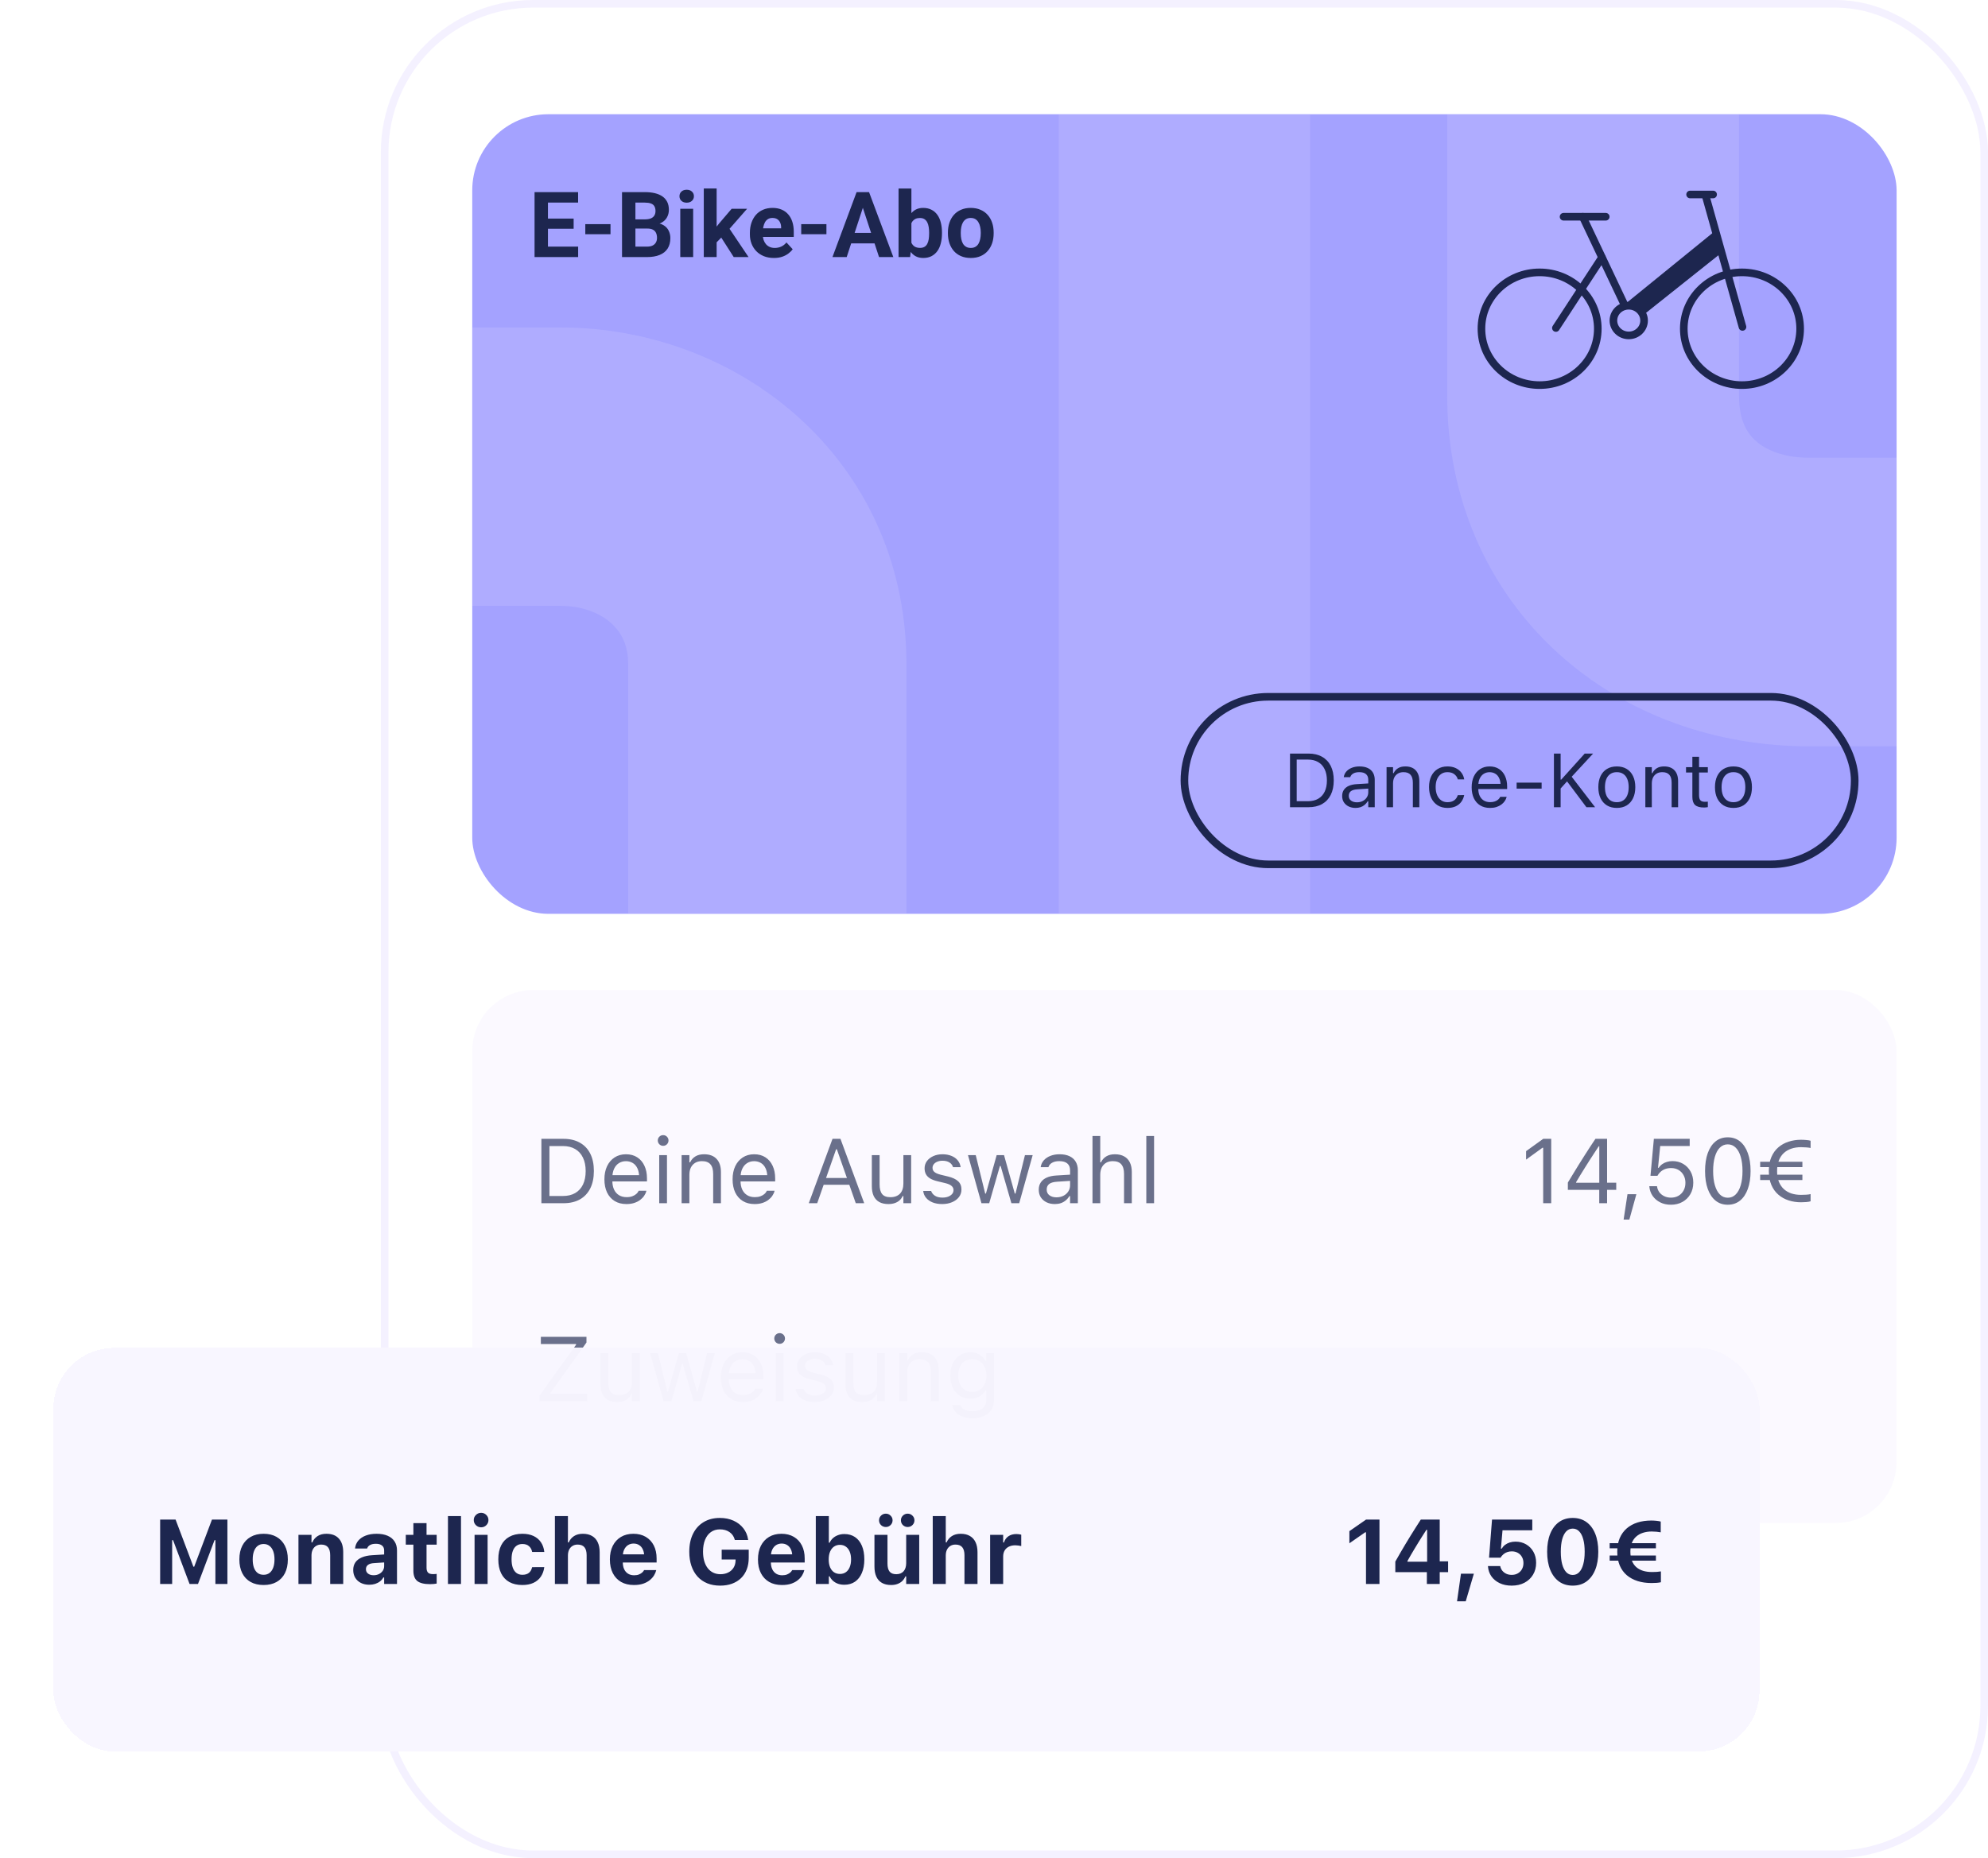 <?xml version="1.0" encoding="utf-8"?>
<svg xmlns="http://www.w3.org/2000/svg" fill="none" height="244" viewBox="0 0 261 244" width="261">
<rect fill="white" fill-opacity="0.32" height="244" rx="20" width="211" x="50"/>
<rect height="243" rx="19.5" stroke="#E6E1FF" stroke-opacity="0.46" width="210" x="50.5" y="0.5"/>
<g clip-path="url(#clip0_2005_6109)">
<rect fill="#A4A2FF" height="105" rx="10" width="187" x="62" y="15"/>
<path d="M172.001 14V120H139.001V14H172.001Z" fill="#D0CCFF" opacity="0.25"/>
<path d="M190.001 51.995V11H228.311V51.995C228.311 55.273 229.424 56.911 230.451 57.849C231.656 58.949 233.935 60.109 237.496 60.109H249.001V98H237.496C225.41 98 213.52 93.957 204.466 85.692C195.235 77.264 190.001 65.372 190.001 51.995Z" fill="#D0CCFF" opacity="0.25"/>
<path d="M75.904 32.387V33.758H71.363V32.387H75.904ZM71.938 25.227V33.758H70.18V25.227H71.938ZM75.312 28.701V30.037H71.363V28.701H75.312ZM75.898 25.227V26.604H71.363V25.227H75.898ZM80.152 29.434V30.758H76.842V29.434H80.152ZM85.004 30.014H82.812L82.801 28.807H84.641C84.965 28.807 85.231 28.766 85.438 28.684C85.644 28.598 85.799 28.475 85.9 28.314C86.006 28.15 86.059 27.951 86.059 27.717C86.059 27.451 86.008 27.236 85.906 27.072C85.809 26.908 85.654 26.789 85.443 26.715C85.236 26.641 84.969 26.604 84.641 26.604H83.422V33.758H81.664V25.227H84.641C85.137 25.227 85.58 25.273 85.971 25.367C86.365 25.461 86.699 25.604 86.973 25.795C87.246 25.986 87.455 26.229 87.6 26.521C87.744 26.811 87.816 27.154 87.816 27.553C87.816 27.904 87.736 28.229 87.576 28.525C87.42 28.822 87.172 29.064 86.832 29.252C86.496 29.439 86.057 29.543 85.514 29.562L85.004 30.014ZM84.928 33.758H82.332L83.018 32.387H84.928C85.236 32.387 85.488 32.338 85.684 32.24C85.879 32.139 86.023 32.002 86.117 31.83C86.211 31.658 86.258 31.461 86.258 31.238C86.258 30.988 86.215 30.771 86.129 30.588C86.047 30.404 85.914 30.264 85.731 30.166C85.547 30.064 85.305 30.014 85.004 30.014H83.311L83.322 28.807H85.432L85.836 29.281C86.356 29.273 86.773 29.365 87.09 29.557C87.41 29.744 87.643 29.988 87.787 30.289C87.936 30.59 88.01 30.912 88.01 31.256C88.01 31.803 87.891 32.264 87.652 32.639C87.414 33.01 87.064 33.289 86.603 33.477C86.147 33.664 85.588 33.758 84.928 33.758ZM91.004 27.418V33.758H89.311V27.418H91.004ZM89.205 25.766C89.205 25.52 89.291 25.316 89.463 25.156C89.635 24.996 89.865 24.916 90.154 24.916C90.439 24.916 90.668 24.996 90.84 25.156C91.016 25.316 91.103 25.52 91.103 25.766C91.103 26.012 91.016 26.215 90.84 26.375C90.668 26.535 90.439 26.615 90.154 26.615C89.865 26.615 89.635 26.535 89.463 26.375C89.291 26.215 89.205 26.012 89.205 25.766ZM94.086 24.752V33.758H92.398V24.752H94.086ZM98.082 27.418L95.328 30.559L93.852 32.053L93.236 30.834L94.408 29.346L96.055 27.418H98.082ZM96.33 33.758L94.455 30.828L95.621 29.809L98.275 33.758H96.33ZM101.609 33.875C101.117 33.875 100.676 33.797 100.285 33.641C99.894 33.48 99.562 33.26 99.289 32.978C99.019 32.697 98.812 32.371 98.668 32C98.523 31.625 98.451 31.227 98.451 30.805V30.57C98.451 30.09 98.519 29.65 98.656 29.252C98.793 28.854 98.988 28.508 99.242 28.215C99.5 27.922 99.812 27.697 100.18 27.541C100.547 27.381 100.961 27.301 101.422 27.301C101.871 27.301 102.27 27.375 102.617 27.523C102.965 27.672 103.256 27.883 103.49 28.156C103.729 28.43 103.908 28.758 104.029 29.141C104.15 29.52 104.211 29.941 104.211 30.406V31.109H99.172V29.984H102.553V29.855C102.553 29.621 102.51 29.412 102.424 29.229C102.342 29.041 102.217 28.893 102.049 28.783C101.881 28.674 101.666 28.619 101.404 28.619C101.182 28.619 100.99 28.668 100.83 28.766C100.67 28.863 100.539 29 100.438 29.176C100.34 29.352 100.266 29.559 100.215 29.797C100.168 30.031 100.145 30.289 100.145 30.57V30.805C100.145 31.059 100.18 31.293 100.25 31.508C100.324 31.723 100.428 31.908 100.561 32.065C100.697 32.221 100.861 32.342 101.053 32.428C101.248 32.514 101.469 32.557 101.715 32.557C102.02 32.557 102.303 32.498 102.564 32.381C102.83 32.26 103.059 32.078 103.25 31.836L104.07 32.727C103.938 32.918 103.756 33.102 103.525 33.277C103.299 33.453 103.025 33.598 102.705 33.711C102.385 33.82 102.02 33.875 101.609 33.875ZM108.5 29.434V30.758H105.189V29.434H108.5ZM113.48 26.686L111.16 33.758H109.291L112.461 25.227H113.65L113.48 26.686ZM115.408 33.758L113.082 26.686L112.895 25.227H114.096L117.283 33.758H115.408ZM115.303 30.582V31.959H110.797V30.582H115.303ZM117.969 24.758H119.656V32.305L119.486 33.758H117.969V24.758ZM123.67 30.523V30.646C123.67 31.119 123.619 31.553 123.518 31.947C123.42 32.342 123.268 32.684 123.061 32.973C122.854 33.258 122.596 33.48 122.287 33.641C121.982 33.797 121.623 33.875 121.209 33.875C120.822 33.875 120.486 33.797 120.201 33.641C119.92 33.484 119.684 33.264 119.492 32.978C119.301 32.693 119.146 32.359 119.029 31.977C118.912 31.594 118.824 31.176 118.766 30.723V30.453C118.824 30 118.912 29.582 119.029 29.199C119.146 28.816 119.301 28.482 119.492 28.197C119.684 27.912 119.92 27.691 120.201 27.535C120.482 27.379 120.814 27.301 121.197 27.301C121.615 27.301 121.979 27.381 122.287 27.541C122.6 27.697 122.857 27.92 123.061 28.209C123.268 28.494 123.42 28.834 123.518 29.229C123.619 29.619 123.67 30.051 123.67 30.523ZM121.982 30.646V30.523C121.982 30.266 121.963 30.023 121.924 29.797C121.889 29.566 121.826 29.365 121.736 29.193C121.646 29.018 121.523 28.879 121.367 28.777C121.215 28.676 121.018 28.625 120.775 28.625C120.545 28.625 120.35 28.664 120.189 28.742C120.029 28.82 119.896 28.93 119.791 29.07C119.689 29.211 119.613 29.379 119.562 29.574C119.512 29.766 119.48 29.977 119.469 30.207V30.975C119.48 31.283 119.531 31.557 119.621 31.795C119.715 32.029 119.855 32.215 120.043 32.352C120.234 32.484 120.482 32.551 120.787 32.551C121.025 32.551 121.223 32.504 121.379 32.41C121.535 32.316 121.656 32.184 121.742 32.012C121.832 31.84 121.895 31.639 121.93 31.408C121.965 31.174 121.982 30.92 121.982 30.646ZM124.449 30.652V30.529C124.449 30.064 124.516 29.637 124.648 29.246C124.781 28.852 124.975 28.51 125.229 28.221C125.482 27.932 125.795 27.707 126.166 27.547C126.537 27.383 126.963 27.301 127.443 27.301C127.924 27.301 128.352 27.383 128.727 27.547C129.102 27.707 129.416 27.932 129.67 28.221C129.928 28.51 130.123 28.852 130.256 29.246C130.389 29.637 130.455 30.064 130.455 30.529V30.652C130.455 31.113 130.389 31.541 130.256 31.936C130.123 32.326 129.928 32.668 129.67 32.961C129.416 33.25 129.104 33.475 128.732 33.635C128.361 33.795 127.936 33.875 127.455 33.875C126.975 33.875 126.547 33.795 126.172 33.635C125.801 33.475 125.486 33.25 125.229 32.961C124.975 32.668 124.781 32.326 124.648 31.936C124.516 31.541 124.449 31.113 124.449 30.652ZM126.137 30.529V30.652C126.137 30.918 126.16 31.166 126.207 31.396C126.254 31.627 126.328 31.83 126.43 32.006C126.535 32.178 126.672 32.312 126.84 32.41C127.008 32.508 127.213 32.557 127.455 32.557C127.689 32.557 127.891 32.508 128.059 32.41C128.227 32.312 128.361 32.178 128.463 32.006C128.564 31.83 128.639 31.627 128.686 31.396C128.736 31.166 128.762 30.918 128.762 30.652V30.529C128.762 30.271 128.736 30.029 128.686 29.803C128.639 29.572 128.562 29.369 128.457 29.193C128.355 29.014 128.221 28.873 128.053 28.771C127.885 28.67 127.682 28.619 127.443 28.619C127.205 28.619 127.002 28.67 126.834 28.771C126.67 28.873 126.535 29.014 126.43 29.193C126.328 29.369 126.254 29.572 126.207 29.803C126.16 30.029 126.137 30.271 126.137 30.529Z" fill="#1D264F"/>
<path d="M119.001 87.191L119.001 129.5L82.47 129.5L82.47 87.191L82.467 86.961C82.413 84.609 81.537 83.033 80.338 81.918C78.993 80.666 76.717 79.559 73.552 79.559L62.001 79.559L62.001 43L73.552 43C97.177 43 118.663 60.359 118.997 86.57L119.001 87.191Z" fill="#D0CCFF" opacity="0.25"/>
<path d="M202.133 50.569C206.352 50.569 209.772 47.255 209.772 43.167C209.772 39.079 206.352 35.766 202.133 35.766C197.914 35.766 194.495 39.079 194.495 43.167C194.495 47.255 197.914 50.569 202.133 50.569Z" stroke="#1D264F" stroke-linecap="round" stroke-linejoin="round"/>
<path d="M228.699 50.569C232.918 50.569 236.338 47.255 236.338 43.167C236.338 39.079 232.918 35.766 228.699 35.766C224.481 35.766 221.061 39.079 221.061 43.167C221.061 47.255 224.481 50.569 228.699 50.569Z" stroke="#1D264F" stroke-linecap="round" stroke-linejoin="round"/>
<path d="M213.834 44.044C214.947 44.044 215.848 43.172 215.848 42.096C215.848 41.02 214.947 40.148 213.834 40.148C212.722 40.148 211.821 41.02 211.821 42.096C211.821 43.172 212.722 44.044 213.834 44.044Z" stroke="#1D264F" stroke-linecap="round" stroke-linejoin="round"/>
<path d="M213.332 40.148L207.794 28.461" stroke="#1D264F" stroke-linecap="round" stroke-linejoin="round"/>
<path d="M210.311 33.82L204.27 43.072" stroke="#1D264F" stroke-linecap="round" stroke-linejoin="round"/>
<path d="M228.767 42.928L223.926 25.695" stroke="#1D264F" stroke-linecap="round" stroke-linejoin="round"/>
<path d="M221.89 25.539H224.91" stroke="#1D264F" stroke-linecap="round" stroke-linejoin="round"/>
<path d="M205.277 28.461H210.814" stroke="#1D264F" stroke-linecap="round" stroke-linejoin="round"/>
<path d="M225.364 33.071L215.816 40.671L214.452 39.68L225.023 31.088L225.364 33.071Z" fill="#1D264F" stroke="#1D264F" stroke-linecap="round"/>
<rect height="22" rx="11" stroke="#1D264F" width="88" x="155.5" y="91.5"/>
<path d="M169.363 106V98.954H171.78C172.477 98.954 173.073 99.094 173.567 99.374C174.065 99.651 174.446 100.051 174.71 100.575C174.974 101.099 175.105 101.731 175.105 102.47V102.479C175.105 103.218 174.974 103.852 174.71 104.379C174.446 104.903 174.067 105.305 173.572 105.585C173.077 105.862 172.48 106 171.78 106H169.363ZM170.242 105.209H171.722C172.246 105.209 172.693 105.102 173.064 104.887C173.436 104.672 173.719 104.361 173.914 103.954C174.109 103.547 174.207 103.059 174.207 102.489V102.479C174.207 101.907 174.108 101.417 173.909 101.01C173.714 100.6 173.431 100.287 173.06 100.072C172.688 99.854 172.243 99.745 171.722 99.745H170.242V105.209ZM177.967 106.093C177.635 106.093 177.335 106.029 177.068 105.902C176.805 105.775 176.595 105.595 176.438 105.36C176.285 105.126 176.209 104.849 176.209 104.53V104.521C176.209 104.208 176.284 103.941 176.434 103.72C176.583 103.495 176.801 103.319 177.088 103.192C177.374 103.065 177.721 102.991 178.128 102.968L180.062 102.851V103.529L178.23 103.646C177.83 103.669 177.537 103.752 177.352 103.896C177.169 104.039 177.078 104.241 177.078 104.501V104.511C177.078 104.778 177.179 104.986 177.381 105.136C177.583 105.282 177.837 105.355 178.143 105.355C178.432 105.355 178.689 105.299 178.914 105.185C179.139 105.067 179.314 104.91 179.441 104.711C179.572 104.512 179.637 104.288 179.637 104.037V102.396C179.637 102.071 179.537 101.824 179.339 101.654C179.144 101.482 178.849 101.396 178.455 101.396C178.139 101.396 177.881 101.452 177.679 101.566C177.477 101.677 177.342 101.835 177.273 102.04L177.269 102.055H176.419L176.424 102.025C176.469 101.749 176.583 101.508 176.766 101.303C176.951 101.094 177.19 100.933 177.483 100.819C177.776 100.702 178.11 100.644 178.484 100.644C178.914 100.644 179.277 100.714 179.573 100.854C179.873 100.993 180.099 101.195 180.252 101.459C180.408 101.719 180.486 102.032 180.486 102.396V106H179.637V105.224H179.559C179.448 105.409 179.313 105.567 179.153 105.697C178.997 105.827 178.82 105.927 178.621 105.995C178.423 106.06 178.204 106.093 177.967 106.093ZM182.039 106V100.736H182.889V101.527H182.967C183.1 101.247 183.292 101.031 183.543 100.878C183.794 100.722 184.113 100.644 184.5 100.644C185.092 100.644 185.547 100.813 185.862 101.151C186.181 101.487 186.341 101.967 186.341 102.592V106H185.491V102.797C185.491 102.322 185.39 101.97 185.188 101.742C184.99 101.511 184.681 101.396 184.261 101.396C183.981 101.396 183.738 101.456 183.533 101.576C183.328 101.697 183.169 101.868 183.055 102.089C182.944 102.31 182.889 102.576 182.889 102.885V106H182.039ZM190.032 106.093C189.541 106.093 189.114 105.98 188.753 105.756C188.392 105.531 188.112 105.214 187.913 104.804C187.715 104.394 187.615 103.91 187.615 103.354V103.344C187.615 102.797 187.713 102.322 187.908 101.918C188.107 101.514 188.387 101.202 188.748 100.98C189.109 100.756 189.536 100.644 190.027 100.644C190.454 100.644 190.822 100.718 191.131 100.868C191.44 101.018 191.688 101.22 191.873 101.474C192.059 101.724 192.177 102.006 192.229 102.318L192.234 102.348H191.39L191.385 102.333C191.32 102.073 191.172 101.851 190.94 101.669C190.709 101.487 190.405 101.396 190.027 101.396C189.712 101.396 189.438 101.475 189.207 101.635C188.976 101.794 188.797 102.021 188.67 102.313C188.546 102.603 188.484 102.947 188.484 103.344V103.354C188.484 103.757 188.548 104.109 188.675 104.408C188.802 104.704 188.981 104.934 189.212 105.097C189.443 105.259 189.715 105.341 190.027 105.341C190.382 105.341 190.672 105.264 190.896 105.111C191.121 104.958 191.282 104.735 191.38 104.442L191.39 104.413L192.229 104.408L192.22 104.462C192.148 104.778 192.021 105.059 191.839 105.307C191.657 105.551 191.416 105.743 191.116 105.883C190.817 106.023 190.455 106.093 190.032 106.093ZM195.623 106.093C195.122 106.093 194.69 105.982 194.329 105.761C193.971 105.539 193.694 105.227 193.499 104.823C193.307 104.416 193.211 103.938 193.211 103.388V103.383C193.211 102.839 193.307 102.362 193.499 101.952C193.694 101.542 193.969 101.221 194.324 100.99C194.679 100.759 195.094 100.644 195.569 100.644C196.048 100.644 196.458 100.754 196.8 100.976C197.145 101.197 197.409 101.506 197.591 101.903C197.776 102.297 197.869 102.756 197.869 103.28V103.612H193.65V102.934H197.435L197.015 103.554V103.217C197.015 102.803 196.953 102.463 196.829 102.196C196.705 101.929 196.535 101.731 196.316 101.601C196.098 101.467 195.848 101.4 195.564 101.4C195.281 101.4 195.027 101.47 194.803 101.61C194.581 101.747 194.406 101.951 194.275 102.221C194.145 102.491 194.08 102.823 194.08 103.217V103.554C194.08 103.928 194.144 104.249 194.271 104.516C194.397 104.779 194.578 104.983 194.812 105.126C195.047 105.266 195.324 105.336 195.643 105.336C195.88 105.336 196.087 105.303 196.263 105.238C196.438 105.173 196.583 105.09 196.697 104.989C196.811 104.888 196.891 104.786 196.937 104.682L196.956 104.638H197.806L197.796 104.677C197.75 104.856 197.669 105.03 197.552 105.199C197.438 105.365 197.29 105.517 197.107 105.653C196.925 105.787 196.709 105.894 196.458 105.976C196.211 106.054 195.932 106.093 195.623 106.093ZM199.114 103.559V102.768H202.396V103.559H199.114ZM204.793 103.646L204.744 102.377H204.969L208.055 98.954H209.158L206.243 102.104L205.833 102.499L204.793 103.646ZM204.012 106V98.954H204.891V106H204.012ZM208.279 106L205.647 102.489L206.253 101.879L209.417 106H208.279ZM212.269 106.093C211.771 106.093 211.339 105.984 210.975 105.766C210.613 105.544 210.333 105.23 210.135 104.823C209.939 104.416 209.842 103.933 209.842 103.373V103.363C209.842 102.8 209.939 102.315 210.135 101.908C210.333 101.501 210.613 101.189 210.975 100.971C211.339 100.753 211.771 100.644 212.269 100.644C212.77 100.644 213.201 100.753 213.562 100.971C213.924 101.189 214.202 101.501 214.397 101.908C214.596 102.315 214.695 102.8 214.695 103.363V103.373C214.695 103.933 214.596 104.416 214.397 104.823C214.202 105.23 213.924 105.544 213.562 105.766C213.201 105.984 212.77 106.093 212.269 106.093ZM212.269 105.341C212.601 105.341 212.882 105.263 213.113 105.106C213.344 104.95 213.52 104.726 213.641 104.433C213.764 104.14 213.826 103.786 213.826 103.373V103.363C213.826 102.947 213.764 102.592 213.641 102.299C213.52 102.006 213.344 101.783 213.113 101.63C212.882 101.474 212.601 101.396 212.269 101.396C211.937 101.396 211.655 101.474 211.424 101.63C211.193 101.783 211.015 102.006 210.892 102.299C210.771 102.592 210.711 102.947 210.711 103.363V103.373C210.711 103.786 210.771 104.14 210.892 104.433C211.015 104.726 211.193 104.95 211.424 105.106C211.655 105.263 211.937 105.341 212.269 105.341ZM216.014 106V100.736H216.863V101.527H216.941C217.075 101.247 217.267 101.031 217.518 100.878C217.768 100.722 218.087 100.644 218.475 100.644C219.067 100.644 219.521 100.813 219.837 101.151C220.156 101.487 220.315 101.967 220.315 102.592V106H219.466V102.797C219.466 102.322 219.365 101.97 219.163 101.742C218.965 101.511 218.655 101.396 218.235 101.396C217.955 101.396 217.713 101.456 217.508 101.576C217.303 101.697 217.143 101.868 217.029 102.089C216.919 102.31 216.863 102.576 216.863 102.885V106H216.014ZM223.724 106.039C223.183 106.039 222.791 105.93 222.547 105.712C222.306 105.494 222.186 105.134 222.186 104.633V101.439H221.355V100.736H222.186V99.374H223.064V100.736H224.217V101.439H223.064V104.418C223.064 104.727 223.123 104.95 223.24 105.087C223.357 105.22 223.553 105.287 223.826 105.287C223.901 105.287 223.965 105.285 224.017 105.282C224.072 105.279 224.139 105.274 224.217 105.268V105.99C224.135 106.003 224.054 106.015 223.973 106.024C223.891 106.034 223.808 106.039 223.724 106.039ZM227.581 106.093C227.083 106.093 226.652 105.984 226.287 105.766C225.926 105.544 225.646 105.23 225.447 104.823C225.252 104.416 225.154 103.933 225.154 103.373V103.363C225.154 102.8 225.252 102.315 225.447 101.908C225.646 101.501 225.926 101.189 226.287 100.971C226.652 100.753 227.083 100.644 227.581 100.644C228.082 100.644 228.514 100.753 228.875 100.971C229.236 101.189 229.515 101.501 229.71 101.908C229.909 102.315 230.008 102.8 230.008 103.363V103.373C230.008 103.933 229.909 104.416 229.71 104.823C229.515 105.23 229.236 105.544 228.875 105.766C228.514 105.984 228.082 106.093 227.581 106.093ZM227.581 105.341C227.913 105.341 228.195 105.263 228.426 105.106C228.657 104.95 228.833 104.726 228.953 104.433C229.077 104.14 229.139 103.786 229.139 103.373V103.363C229.139 102.947 229.077 102.592 228.953 102.299C228.833 102.006 228.657 101.783 228.426 101.63C228.195 101.474 227.913 101.396 227.581 101.396C227.249 101.396 226.967 101.474 226.736 101.63C226.505 101.783 226.328 102.006 226.204 102.299C226.084 102.592 226.023 102.947 226.023 103.363V103.373C226.023 103.786 226.084 104.14 226.204 104.433C226.328 104.726 226.505 104.95 226.736 105.106C226.967 105.263 227.249 105.341 227.581 105.341Z" fill="#1D264F"/>
</g>
<g opacity="0.66">
<g clip-path="url(#clip1_2005_6109)">
<rect fill="#F8F6FF" fill-opacity="0.9" height="70" rx="8" width="187" x="62" y="130"/>
<path d="M71.078 158V149.545H73.978C74.814 149.545 75.529 149.713 76.123 150.049C76.721 150.381 77.178 150.861 77.494 151.49C77.811 152.119 77.969 152.877 77.969 153.764V153.775C77.969 154.662 77.811 155.422 77.494 156.055C77.178 156.684 76.723 157.166 76.129 157.502C75.535 157.834 74.818 158 73.978 158H71.078ZM72.133 157.051H73.908C74.537 157.051 75.074 156.922 75.519 156.664C75.965 156.406 76.305 156.033 76.539 155.545C76.773 155.057 76.891 154.471 76.891 153.787V153.775C76.891 153.088 76.772 152.5 76.533 152.012C76.299 151.52 75.959 151.145 75.514 150.887C75.068 150.625 74.533 150.494 73.908 150.494H72.133V157.051ZM82.246 158.111C81.644 158.111 81.127 157.979 80.693 157.713C80.264 157.447 79.932 157.072 79.697 156.588C79.467 156.1 79.352 155.525 79.352 154.865V154.859C79.352 154.207 79.467 153.635 79.697 153.143C79.932 152.65 80.262 152.266 80.688 151.988C81.113 151.711 81.611 151.572 82.182 151.572C82.756 151.572 83.248 151.705 83.658 151.971C84.072 152.236 84.389 152.607 84.607 153.084C84.83 153.557 84.941 154.107 84.941 154.736V155.135H79.879V154.32H84.42L83.916 155.064V154.66C83.916 154.164 83.842 153.756 83.693 153.436C83.545 153.115 83.34 152.877 83.078 152.721C82.816 152.561 82.516 152.48 82.176 152.48C81.836 152.48 81.531 152.564 81.262 152.732C80.996 152.896 80.785 153.141 80.629 153.465C80.473 153.789 80.394 154.188 80.394 154.66V155.064C80.394 155.514 80.471 155.898 80.623 156.219C80.775 156.535 80.992 156.779 81.273 156.951C81.555 157.119 81.887 157.203 82.269 157.203C82.555 157.203 82.803 157.164 83.014 157.086C83.225 157.008 83.398 156.908 83.535 156.787C83.672 156.666 83.768 156.543 83.822 156.418L83.846 156.365H84.865L84.853 156.412C84.799 156.627 84.701 156.836 84.561 157.039C84.424 157.238 84.246 157.42 84.027 157.584C83.809 157.744 83.549 157.873 83.248 157.971C82.951 158.064 82.617 158.111 82.246 158.111ZM86.547 158V151.684H87.566V158H86.547ZM87.062 150.465C86.871 150.465 86.705 150.396 86.564 150.26C86.428 150.119 86.359 149.953 86.359 149.762C86.359 149.566 86.428 149.4 86.564 149.264C86.705 149.127 86.871 149.059 87.062 149.059C87.258 149.059 87.424 149.127 87.561 149.264C87.697 149.4 87.766 149.566 87.766 149.762C87.766 149.953 87.697 150.119 87.561 150.26C87.424 150.396 87.258 150.465 87.062 150.465ZM89.488 158V151.684H90.508V152.633H90.602C90.762 152.297 90.992 152.037 91.293 151.854C91.594 151.666 91.977 151.572 92.441 151.572C93.152 151.572 93.697 151.775 94.076 152.182C94.459 152.584 94.65 153.16 94.65 153.91V158H93.631V154.156C93.631 153.586 93.51 153.164 93.268 152.891C93.029 152.613 92.658 152.475 92.154 152.475C91.818 152.475 91.527 152.547 91.281 152.691C91.035 152.836 90.844 153.041 90.707 153.307C90.574 153.572 90.508 153.891 90.508 154.262V158H89.488ZM99.074 158.111C98.473 158.111 97.955 157.979 97.522 157.713C97.092 157.447 96.76 157.072 96.525 156.588C96.295 156.1 96.18 155.525 96.18 154.865V154.859C96.18 154.207 96.295 153.635 96.525 153.143C96.76 152.65 97.09 152.266 97.516 151.988C97.941 151.711 98.439 151.572 99.01 151.572C99.584 151.572 100.076 151.705 100.486 151.971C100.9 152.236 101.217 152.607 101.436 153.084C101.658 153.557 101.77 154.107 101.77 154.736V155.135H96.707V154.32H101.248L100.744 155.064V154.66C100.744 154.164 100.67 153.756 100.521 153.436C100.373 153.115 100.168 152.877 99.906 152.721C99.644 152.561 99.344 152.48 99.004 152.48C98.664 152.48 98.359 152.564 98.09 152.732C97.824 152.896 97.613 153.141 97.457 153.465C97.301 153.789 97.223 154.188 97.223 154.66V155.064C97.223 155.514 97.299 155.898 97.451 156.219C97.603 156.535 97.82 156.779 98.102 156.951C98.383 157.119 98.715 157.203 99.098 157.203C99.383 157.203 99.631 157.164 99.842 157.086C100.053 157.008 100.227 156.908 100.363 156.787C100.5 156.666 100.596 156.543 100.65 156.418L100.674 156.365H101.693L101.682 156.412C101.627 156.627 101.529 156.836 101.389 157.039C101.252 157.238 101.074 157.42 100.855 157.584C100.637 157.744 100.377 157.873 100.076 157.971C99.779 158.064 99.445 158.111 99.074 158.111ZM106.182 158L109.299 149.545H110.107V150.91H109.773L107.289 158H106.182ZM107.594 155.58L107.922 154.684H111.742L112.07 155.58H107.594ZM112.352 158L109.867 150.91V149.545H110.342L113.459 158H112.352ZM116.635 158.111C116.158 158.111 115.758 158.021 115.434 157.842C115.109 157.658 114.865 157.393 114.701 157.045C114.541 156.693 114.461 156.27 114.461 155.773V151.684H115.48V155.527C115.48 156.094 115.59 156.516 115.809 156.793C116.031 157.07 116.395 157.209 116.898 157.209C117.176 157.209 117.42 157.168 117.631 157.086C117.846 157.004 118.025 156.887 118.17 156.734C118.314 156.578 118.422 156.391 118.492 156.172C118.566 155.949 118.604 155.699 118.604 155.422V151.684H119.623V158H118.604V157.057H118.51C118.408 157.279 118.27 157.471 118.094 157.631C117.918 157.787 117.707 157.906 117.461 157.988C117.219 158.07 116.943 158.111 116.635 158.111ZM123.695 158.111C123.227 158.111 122.812 158.041 122.453 157.9C122.094 157.756 121.805 157.555 121.586 157.297C121.371 157.039 121.244 156.736 121.205 156.389H122.248C122.334 156.65 122.502 156.861 122.752 157.021C123.002 157.182 123.328 157.262 123.73 157.262C124.016 157.262 124.266 157.221 124.48 157.139C124.699 157.053 124.871 156.938 124.996 156.793C125.121 156.645 125.184 156.475 125.184 156.283V156.271C125.184 156.057 125.098 155.875 124.926 155.727C124.754 155.574 124.473 155.451 124.082 155.357L123.104 155.123C122.709 155.029 122.385 154.908 122.131 154.76C121.877 154.607 121.689 154.422 121.568 154.203C121.447 153.98 121.387 153.719 121.387 153.418V153.412C121.387 153.061 121.488 152.746 121.691 152.469C121.898 152.191 122.18 151.973 122.535 151.812C122.891 151.652 123.291 151.572 123.736 151.572C124.178 151.572 124.568 151.643 124.908 151.783C125.252 151.92 125.527 152.115 125.734 152.369C125.945 152.623 126.074 152.922 126.121 153.266H125.119C125.053 153.016 124.9 152.812 124.662 152.656C124.424 152.5 124.113 152.422 123.73 152.422C123.48 152.422 123.258 152.463 123.062 152.545C122.867 152.623 122.713 152.732 122.6 152.873C122.486 153.014 122.43 153.178 122.43 153.365V153.377C122.43 153.518 122.467 153.643 122.541 153.752C122.615 153.861 122.73 153.957 122.887 154.039C123.043 154.121 123.244 154.193 123.49 154.256L124.463 154.49C125.057 154.635 125.498 154.842 125.787 155.111C126.08 155.381 126.227 155.742 126.227 156.195V156.207C126.227 156.582 126.115 156.914 125.893 157.203C125.67 157.488 125.367 157.711 124.984 157.871C124.605 158.031 124.176 158.111 123.695 158.111ZM128.852 158L127.082 151.684H128.102L129.344 156.734H129.438L130.85 151.684H131.816L133.229 156.734H133.322L134.564 151.684H135.578L133.809 158H132.783L131.371 153.113H131.277L129.871 158H128.852ZM138.484 158.111C138.086 158.111 137.727 158.035 137.406 157.883C137.09 157.73 136.838 157.514 136.65 157.232C136.467 156.951 136.375 156.619 136.375 156.236V156.225C136.375 155.85 136.465 155.529 136.645 155.264C136.824 154.994 137.086 154.783 137.43 154.631C137.773 154.479 138.189 154.389 138.678 154.361L140.998 154.221V155.035L138.801 155.176C138.32 155.203 137.969 155.303 137.746 155.475C137.527 155.646 137.418 155.889 137.418 156.201V156.213C137.418 156.533 137.539 156.783 137.781 156.963C138.023 157.139 138.328 157.227 138.695 157.227C139.043 157.227 139.352 157.158 139.621 157.021C139.891 156.881 140.102 156.691 140.254 156.453C140.41 156.215 140.488 155.945 140.488 155.645V153.676C140.488 153.285 140.369 152.988 140.131 152.785C139.896 152.578 139.543 152.475 139.07 152.475C138.691 152.475 138.381 152.543 138.139 152.68C137.896 152.812 137.734 153.002 137.652 153.248L137.646 153.266H136.627L136.633 153.23C136.688 152.898 136.824 152.609 137.043 152.363C137.266 152.113 137.553 151.92 137.904 151.783C138.256 151.643 138.656 151.572 139.105 151.572C139.621 151.572 140.057 151.656 140.412 151.824C140.771 151.992 141.043 152.234 141.227 152.551C141.414 152.863 141.508 153.238 141.508 153.676V158H140.488V157.068H140.395C140.262 157.291 140.1 157.48 139.908 157.637C139.721 157.793 139.508 157.912 139.27 157.994C139.031 158.072 138.77 158.111 138.484 158.111ZM143.43 158V149.176H144.449V152.633H144.543C144.703 152.297 144.934 152.037 145.234 151.854C145.535 151.666 145.918 151.572 146.383 151.572C146.855 151.572 147.256 151.664 147.584 151.848C147.912 152.027 148.162 152.291 148.334 152.639C148.506 152.986 148.592 153.41 148.592 153.91V158H147.572V154.156C147.572 153.586 147.451 153.164 147.209 152.891C146.971 152.613 146.6 152.475 146.096 152.475C145.76 152.475 145.469 152.547 145.223 152.691C144.977 152.836 144.785 153.041 144.648 153.307C144.516 153.572 144.449 153.891 144.449 154.262V158H143.43ZM150.496 158V149.176H151.516V158H150.496ZM70.844 184V183.25L75.631 176.588V176.494H71.008V175.545H76.996V176.295L72.232 182.957V183.051H77.096V184H70.844ZM81.01 184.111C80.533 184.111 80.133 184.021 79.809 183.842C79.484 183.658 79.24 183.393 79.076 183.045C78.916 182.693 78.836 182.27 78.836 181.773V177.684H79.856V181.527C79.856 182.094 79.965 182.516 80.184 182.793C80.406 183.07 80.769 183.209 81.273 183.209C81.551 183.209 81.795 183.168 82.006 183.086C82.221 183.004 82.4 182.887 82.545 182.734C82.689 182.578 82.797 182.391 82.867 182.172C82.941 181.949 82.978 181.699 82.978 181.422V177.684H83.998V184H82.978V183.057H82.885C82.783 183.279 82.644 183.471 82.469 183.631C82.293 183.787 82.082 183.906 81.836 183.988C81.594 184.07 81.318 184.111 81.01 184.111ZM87.121 184L85.352 177.684H86.371L87.613 182.734H87.707L89.119 177.684H90.086L91.498 182.734H91.592L92.834 177.684H93.848L92.078 184H91.053L89.641 179.113H89.547L88.141 184H87.121ZM97.539 184.111C96.938 184.111 96.42 183.979 95.986 183.713C95.557 183.447 95.225 183.072 94.99 182.588C94.76 182.1 94.644 181.525 94.644 180.865V180.859C94.644 180.207 94.76 179.635 94.99 179.143C95.225 178.65 95.555 178.266 95.981 177.988C96.406 177.711 96.904 177.572 97.475 177.572C98.049 177.572 98.541 177.705 98.951 177.971C99.365 178.236 99.682 178.607 99.9 179.084C100.123 179.557 100.234 180.107 100.234 180.736V181.135H95.172V180.32H99.713L99.209 181.064V180.66C99.209 180.164 99.135 179.756 98.986 179.436C98.838 179.115 98.633 178.877 98.371 178.721C98.109 178.561 97.809 178.48 97.469 178.48C97.129 178.48 96.824 178.564 96.555 178.732C96.289 178.896 96.078 179.141 95.922 179.465C95.766 179.789 95.688 180.188 95.688 180.66V181.064C95.688 181.514 95.764 181.898 95.916 182.219C96.068 182.535 96.285 182.779 96.566 182.951C96.848 183.119 97.18 183.203 97.562 183.203C97.848 183.203 98.096 183.164 98.307 183.086C98.518 183.008 98.691 182.908 98.828 182.787C98.965 182.666 99.061 182.543 99.115 182.418L99.139 182.365H100.158L100.146 182.412C100.092 182.627 99.994 182.836 99.853 183.039C99.717 183.238 99.539 183.42 99.32 183.584C99.102 183.744 98.842 183.873 98.541 183.971C98.244 184.064 97.91 184.111 97.539 184.111ZM101.84 184V177.684H102.859V184H101.84ZM102.355 176.465C102.164 176.465 101.998 176.396 101.857 176.26C101.721 176.119 101.652 175.953 101.652 175.762C101.652 175.566 101.721 175.4 101.857 175.264C101.998 175.127 102.164 175.059 102.355 175.059C102.551 175.059 102.717 175.127 102.854 175.264C102.99 175.4 103.059 175.566 103.059 175.762C103.059 175.953 102.99 176.119 102.854 176.26C102.717 176.396 102.551 176.465 102.355 176.465ZM106.949 184.111C106.48 184.111 106.066 184.041 105.707 183.9C105.348 183.756 105.059 183.555 104.84 183.297C104.625 183.039 104.498 182.736 104.459 182.389H105.502C105.588 182.65 105.756 182.861 106.006 183.021C106.256 183.182 106.582 183.262 106.984 183.262C107.27 183.262 107.52 183.221 107.734 183.139C107.953 183.053 108.125 182.938 108.25 182.793C108.375 182.645 108.438 182.475 108.438 182.283V182.271C108.438 182.057 108.352 181.875 108.18 181.727C108.008 181.574 107.727 181.451 107.336 181.357L106.357 181.123C105.963 181.029 105.639 180.908 105.385 180.76C105.131 180.607 104.943 180.422 104.822 180.203C104.701 179.98 104.641 179.719 104.641 179.418V179.412C104.641 179.061 104.742 178.746 104.945 178.469C105.152 178.191 105.434 177.973 105.789 177.812C106.145 177.652 106.545 177.572 106.99 177.572C107.432 177.572 107.822 177.643 108.162 177.783C108.506 177.92 108.781 178.115 108.988 178.369C109.199 178.623 109.328 178.922 109.375 179.266H108.373C108.307 179.016 108.154 178.812 107.916 178.656C107.678 178.5 107.367 178.422 106.984 178.422C106.734 178.422 106.512 178.463 106.316 178.545C106.121 178.623 105.967 178.732 105.854 178.873C105.74 179.014 105.684 179.178 105.684 179.365V179.377C105.684 179.518 105.721 179.643 105.795 179.752C105.869 179.861 105.984 179.957 106.141 180.039C106.297 180.121 106.498 180.193 106.744 180.256L107.717 180.49C108.311 180.635 108.752 180.842 109.041 181.111C109.334 181.381 109.48 181.742 109.48 182.195V182.207C109.48 182.582 109.369 182.914 109.146 183.203C108.924 183.488 108.621 183.711 108.238 183.871C107.859 184.031 107.43 184.111 106.949 184.111ZM113.178 184.111C112.701 184.111 112.301 184.021 111.977 183.842C111.652 183.658 111.408 183.393 111.244 183.045C111.084 182.693 111.004 182.27 111.004 181.773V177.684H112.023V181.527C112.023 182.094 112.133 182.516 112.352 182.793C112.574 183.07 112.938 183.209 113.441 183.209C113.719 183.209 113.963 183.168 114.174 183.086C114.389 183.004 114.568 182.887 114.713 182.734C114.857 182.578 114.965 182.391 115.035 182.172C115.109 181.949 115.146 181.699 115.146 181.422V177.684H116.166V184H115.146V183.057H115.053C114.951 183.279 114.812 183.471 114.637 183.631C114.461 183.787 114.25 183.906 114.004 183.988C113.762 184.07 113.486 184.111 113.178 184.111ZM118.07 184V177.684H119.09V178.633H119.184C119.344 178.297 119.574 178.037 119.875 177.854C120.176 177.666 120.559 177.572 121.023 177.572C121.734 177.572 122.279 177.775 122.658 178.182C123.041 178.584 123.232 179.16 123.232 179.91V184H122.213V180.156C122.213 179.586 122.092 179.164 121.85 178.891C121.611 178.613 121.24 178.475 120.736 178.475C120.4 178.475 120.109 178.547 119.863 178.691C119.617 178.836 119.426 179.041 119.289 179.307C119.156 179.572 119.09 179.891 119.09 180.262V184H118.07ZM127.68 186.227C127.172 186.227 126.729 186.154 126.35 186.01C125.971 185.869 125.668 185.668 125.441 185.406C125.219 185.148 125.08 184.848 125.025 184.504L125.037 184.498H126.092L126.098 184.504C126.152 184.742 126.316 184.938 126.59 185.09C126.863 185.246 127.227 185.324 127.68 185.324C128.246 185.324 128.688 185.195 129.004 184.938C129.324 184.684 129.484 184.324 129.484 183.859V182.582H129.391C129.258 182.812 129.092 183.01 128.893 183.174C128.693 183.338 128.469 183.463 128.219 183.549C127.969 183.631 127.699 183.672 127.41 183.672C126.867 183.672 126.396 183.543 125.998 183.285C125.604 183.023 125.299 182.664 125.084 182.207C124.869 181.75 124.762 181.227 124.762 180.637V180.625C124.762 180.035 124.869 179.512 125.084 179.055C125.303 178.594 125.611 178.232 126.01 177.971C126.408 177.705 126.883 177.572 127.434 177.572C127.73 177.572 128.004 177.619 128.254 177.713C128.504 177.807 128.725 177.939 128.916 178.111C129.111 178.283 129.273 178.488 129.402 178.727H129.473V177.684H130.492V183.912C130.492 184.381 130.377 184.789 130.146 185.137C129.92 185.484 129.596 185.752 129.174 185.939C128.752 186.131 128.254 186.227 127.68 186.227ZM127.633 182.77C128.023 182.77 128.357 182.68 128.635 182.5C128.916 182.316 129.131 182.064 129.279 181.744C129.432 181.424 129.508 181.055 129.508 180.637V180.625C129.508 180.207 129.432 179.836 129.279 179.512C129.131 179.188 128.916 178.934 128.635 178.75C128.357 178.566 128.023 178.475 127.633 178.475C127.242 178.475 126.91 178.566 126.637 178.75C126.367 178.934 126.16 179.188 126.016 179.512C125.875 179.836 125.805 180.207 125.805 180.625V180.637C125.805 181.055 125.875 181.424 126.016 181.744C126.16 182.064 126.367 182.316 126.637 182.5C126.91 182.68 127.242 182.77 127.633 182.77Z" fill="#1D264F"/>
<path d="M202.601 158V150.717H202.507L200.357 152.275V151.162L202.607 149.545H203.656V158H202.601ZM209.96 158V156.248H205.841V155.287C206.072 154.904 206.306 154.518 206.544 154.127C206.783 153.732 207.023 153.34 207.265 152.949C207.511 152.555 207.757 152.164 208.003 151.777C208.249 151.391 208.494 151.01 208.736 150.635C208.982 150.26 209.224 149.896 209.462 149.545H210.992V155.305H212.193V156.248H210.992V158H209.96ZM206.919 155.311H209.966V150.523H209.896C209.704 150.809 209.509 151.105 209.31 151.414C209.111 151.719 208.908 152.031 208.701 152.352C208.497 152.672 208.294 152.994 208.091 153.318C207.888 153.643 207.687 153.967 207.488 154.291C207.292 154.611 207.103 154.928 206.919 155.24V155.311ZM213.16 160.15L213.669 156.816H214.835L213.915 160.15H213.16ZM219.365 158.199C218.841 158.199 218.374 158.096 217.964 157.889C217.554 157.682 217.224 157.4 216.974 157.045C216.728 156.686 216.583 156.281 216.54 155.832L216.535 155.768H217.548L217.554 155.814C217.589 156.084 217.687 156.33 217.847 156.553C218.011 156.771 218.224 156.945 218.486 157.074C218.751 157.203 219.048 157.268 219.376 157.268C219.751 157.268 220.081 157.186 220.367 157.021C220.652 156.854 220.874 156.623 221.035 156.33C221.195 156.037 221.275 155.701 221.275 155.322V155.311C221.275 154.936 221.193 154.604 221.029 154.314C220.869 154.021 220.648 153.793 220.367 153.629C220.085 153.465 219.761 153.383 219.394 153.383C219.113 153.383 218.853 153.426 218.615 153.512C218.38 153.598 218.171 153.727 217.988 153.898C217.913 153.969 217.843 154.045 217.777 154.127C217.714 154.209 217.656 154.301 217.601 154.402H216.687L217.132 149.545H221.837V150.488H217.964L217.677 153.348H217.771C217.896 153.156 218.05 152.996 218.234 152.867C218.417 152.738 218.622 152.641 218.849 152.574C219.079 152.504 219.322 152.469 219.576 152.469C220.107 152.469 220.578 152.592 220.988 152.838C221.398 153.08 221.72 153.414 221.954 153.84C222.189 154.262 222.306 154.746 222.306 155.293V155.305C222.306 155.871 222.179 156.373 221.925 156.811C221.675 157.244 221.329 157.584 220.888 157.83C220.447 158.076 219.939 158.199 219.365 158.199ZM226.835 158.199C226.21 158.199 225.675 158.02 225.23 157.66C224.788 157.301 224.449 156.791 224.21 156.131C223.972 155.467 223.853 154.682 223.853 153.775V153.764C223.853 152.857 223.972 152.074 224.21 151.414C224.449 150.754 224.788 150.244 225.23 149.885C225.675 149.525 226.21 149.346 226.835 149.346C227.46 149.346 227.996 149.525 228.441 149.885C228.886 150.244 229.228 150.754 229.466 151.414C229.708 152.074 229.829 152.857 229.829 153.764V153.775C229.829 154.682 229.708 155.467 229.466 156.131C229.228 156.791 228.886 157.301 228.441 157.66C227.996 158.02 227.46 158.199 226.835 158.199ZM226.835 157.279C227.242 157.279 227.587 157.137 227.872 156.852C228.162 156.566 228.382 156.162 228.535 155.639C228.691 155.115 228.769 154.494 228.769 153.775V153.764C228.769 153.045 228.691 152.426 228.535 151.906C228.382 151.383 228.162 150.98 227.872 150.699C227.587 150.414 227.242 150.271 226.835 150.271C226.433 150.271 226.087 150.414 225.798 150.699C225.513 150.98 225.294 151.383 225.142 151.906C224.99 152.426 224.913 153.045 224.913 153.764V153.775C224.913 154.494 224.99 155.115 225.142 155.639C225.294 156.162 225.513 156.566 225.798 156.852C226.087 157.137 226.433 157.279 226.835 157.279ZM236.451 157.877C235.876 157.877 235.335 157.795 234.828 157.631C234.32 157.467 233.871 157.217 233.48 156.881C233.089 156.545 232.783 156.119 232.56 155.604C232.337 155.088 232.226 154.479 232.226 153.775V153.764C232.226 153.061 232.337 152.451 232.56 151.936C232.783 151.42 233.089 150.994 233.48 150.658C233.874 150.322 234.326 150.074 234.833 149.914C235.341 149.75 235.88 149.668 236.451 149.668C236.669 149.668 236.904 149.68 237.154 149.703C237.404 149.723 237.589 149.754 237.71 149.797V150.746C237.581 150.715 237.394 150.689 237.148 150.67C236.902 150.65 236.669 150.641 236.451 150.641C236.001 150.641 235.585 150.703 235.203 150.828C234.82 150.953 234.486 151.145 234.201 151.402C233.919 151.66 233.701 151.986 233.544 152.381C233.388 152.775 233.31 153.242 233.31 153.781V153.793C233.31 154.328 233.388 154.791 233.544 155.182C233.704 155.572 233.925 155.896 234.206 156.154C234.492 156.408 234.824 156.598 235.203 156.723C235.585 156.844 236.001 156.904 236.451 156.904C236.669 156.904 236.902 156.896 237.148 156.881C237.394 156.865 237.581 156.838 237.71 156.799V157.748C237.589 157.791 237.404 157.824 237.154 157.848C236.904 157.867 236.669 157.877 236.451 157.877ZM231.089 154.959V154.256H236.632V154.959H231.089ZM231.089 153.26V152.557H236.632V153.26H231.089Z" fill="#1D264F"/>
</g>
</g>
<g filter="url(#filter1_d_2005_6109)">
<rect fill="#F8F6FF" fill-opacity="0.97" height="53" rx="8" shape-rendering="crispEdges" width="224" x="7" y="173"/>
<path d="M21.025 204V195.545H23.053L25.391 201.732H25.496L27.828 195.545H29.855V204H28.279V198.246H27.406L29.094 195.779L25.994 204H24.887L21.793 195.779L23.475 198.246H22.602V204H21.025ZM34.607 204.135C33.947 204.135 33.379 204.002 32.902 203.736C32.426 203.467 32.06 203.082 31.807 202.582C31.553 202.078 31.426 201.477 31.426 200.777V200.766C31.426 200.07 31.555 199.473 31.812 198.973C32.07 198.473 32.435 198.088 32.908 197.818C33.385 197.545 33.951 197.408 34.607 197.408C35.264 197.408 35.828 197.543 36.301 197.812C36.777 198.082 37.145 198.469 37.402 198.973C37.66 199.473 37.789 200.07 37.789 200.766V200.777C37.789 201.477 37.662 202.078 37.408 202.582C37.154 203.082 36.789 203.467 36.312 203.736C35.84 204.002 35.272 204.135 34.607 204.135ZM34.607 202.793C34.912 202.793 35.17 202.713 35.381 202.553C35.592 202.393 35.754 202.162 35.867 201.861C35.98 201.561 36.037 201.199 36.037 200.777V200.766C36.037 200.344 35.98 199.984 35.867 199.688C35.754 199.387 35.59 199.156 35.375 198.996C35.164 198.832 34.908 198.75 34.607 198.75C34.307 198.75 34.049 198.832 33.834 198.996C33.623 199.156 33.461 199.387 33.348 199.688C33.234 199.984 33.178 200.344 33.178 200.766V200.777C33.178 201.203 33.232 201.566 33.342 201.867C33.455 202.168 33.617 202.398 33.828 202.559C34.043 202.715 34.303 202.793 34.607 202.793ZM39.184 204V197.549H40.895V198.545H41C41.148 198.193 41.379 197.916 41.691 197.713C42.004 197.51 42.391 197.408 42.852 197.408C43.57 197.408 44.117 197.619 44.492 198.041C44.871 198.459 45.06 199.055 45.06 199.828V204H43.35V200.215C43.35 199.758 43.254 199.412 43.062 199.178C42.871 198.943 42.572 198.826 42.166 198.826C41.904 198.826 41.678 198.887 41.486 199.008C41.299 199.125 41.152 199.291 41.047 199.506C40.945 199.721 40.895 199.975 40.895 200.268V204H39.184ZM48.477 204.1C48.07 204.1 47.707 204.021 47.387 203.865C47.07 203.705 46.822 203.48 46.643 203.191C46.463 202.898 46.373 202.557 46.373 202.166V202.154C46.373 201.768 46.469 201.436 46.66 201.158C46.855 200.881 47.139 200.664 47.51 200.508C47.885 200.348 48.34 200.252 48.875 200.221L51.277 200.074V201.117L49.133 201.258C48.766 201.277 48.492 201.355 48.312 201.492C48.133 201.629 48.043 201.814 48.043 202.049V202.061C48.043 202.307 48.137 202.5 48.324 202.641C48.512 202.781 48.754 202.852 49.051 202.852C49.316 202.852 49.553 202.799 49.76 202.693C49.967 202.588 50.131 202.445 50.252 202.266C50.373 202.082 50.434 201.877 50.434 201.65V199.594C50.434 199.312 50.34 199.098 50.152 198.949C49.969 198.797 49.701 198.721 49.35 198.721C49.041 198.721 48.789 198.773 48.594 198.879C48.402 198.98 48.273 199.127 48.207 199.318L48.195 199.342H46.613L46.619 199.289C46.666 198.91 46.809 198.58 47.047 198.299C47.289 198.018 47.613 197.799 48.02 197.643C48.43 197.486 48.904 197.408 49.443 197.408C50.014 197.408 50.498 197.496 50.897 197.672C51.295 197.844 51.598 198.094 51.805 198.422C52.016 198.746 52.121 199.137 52.121 199.594V204H50.434V203.145H50.328C50.219 203.344 50.072 203.516 49.889 203.66C49.709 203.801 49.498 203.91 49.256 203.988C49.018 204.062 48.758 204.1 48.477 204.1ZM56.475 204.023C55.693 204.023 55.131 203.887 54.787 203.613C54.443 203.336 54.272 202.885 54.272 202.26V198.838H53.275V197.549H54.272V196.008H56V197.549H57.33V198.838H56V201.867C56 202.156 56.065 202.369 56.193 202.506C56.326 202.639 56.537 202.705 56.826 202.705C56.935 202.705 57.025 202.703 57.096 202.699C57.17 202.691 57.248 202.684 57.33 202.676V203.947C57.225 203.967 57.098 203.984 56.949 204C56.801 204.016 56.643 204.023 56.475 204.023ZM58.812 204V195.082H60.523V204H58.812ZM62.305 204V197.549H64.016V204H62.305ZM63.166 196.559C62.904 196.559 62.678 196.467 62.486 196.283C62.295 196.096 62.199 195.871 62.199 195.609C62.199 195.344 62.295 195.119 62.486 194.936C62.678 194.748 62.904 194.654 63.166 194.654C63.432 194.654 63.658 194.748 63.846 194.936C64.033 195.119 64.127 195.344 64.127 195.609C64.127 195.871 64.033 196.096 63.846 196.283C63.658 196.467 63.432 196.559 63.166 196.559ZM68.58 204.135C67.908 204.135 67.336 204.004 66.863 203.742C66.394 203.477 66.037 203.094 65.791 202.594C65.545 202.09 65.422 201.48 65.422 200.766V200.754C65.422 200.043 65.545 199.439 65.791 198.943C66.037 198.447 66.394 198.068 66.863 197.807C67.336 197.541 67.908 197.408 68.58 197.408C69.15 197.408 69.641 197.506 70.051 197.701C70.461 197.896 70.785 198.172 71.023 198.527C71.262 198.883 71.406 199.301 71.457 199.781V199.799H69.869L69.863 199.787C69.805 199.475 69.668 199.225 69.453 199.037C69.242 198.846 68.953 198.75 68.586 198.75C68.281 198.75 68.022 198.828 67.807 198.984C67.596 199.137 67.436 199.361 67.326 199.658C67.217 199.955 67.162 200.32 67.162 200.754V200.766C67.162 201.199 67.217 201.568 67.326 201.873C67.439 202.174 67.602 202.402 67.812 202.559C68.023 202.715 68.281 202.793 68.586 202.793C68.938 202.793 69.219 202.711 69.43 202.547C69.641 202.383 69.783 202.137 69.857 201.809L69.869 201.791L71.451 201.785V201.826C71.389 202.291 71.238 202.697 71 203.045C70.762 203.393 70.439 203.662 70.033 203.854C69.627 204.041 69.143 204.135 68.58 204.135ZM72.852 204V195.082H74.562V198.545H74.668C74.816 198.193 75.047 197.916 75.359 197.713C75.672 197.51 76.059 197.408 76.519 197.408C77 197.408 77.402 197.504 77.727 197.695C78.055 197.883 78.303 198.156 78.471 198.516C78.643 198.875 78.728 199.312 78.728 199.828V204H77.018V200.215C77.018 199.758 76.922 199.412 76.731 199.178C76.539 198.943 76.24 198.826 75.834 198.826C75.572 198.826 75.346 198.887 75.154 199.008C74.967 199.125 74.82 199.291 74.715 199.506C74.613 199.721 74.562 199.975 74.562 200.268V204H72.852ZM83.223 204.135C82.57 204.135 82.008 204 81.535 203.73C81.066 203.457 80.705 203.07 80.451 202.57C80.197 202.07 80.07 201.475 80.07 200.783V200.777C80.07 200.094 80.195 199.5 80.445 198.996C80.699 198.492 81.057 198.102 81.518 197.824C81.982 197.547 82.527 197.408 83.152 197.408C83.781 197.408 84.324 197.543 84.781 197.812C85.238 198.082 85.59 198.459 85.836 198.943C86.082 199.428 86.205 199.996 86.205 200.648V201.182H80.926V200.109H85.385L84.582 201.123V200.438C84.582 200.051 84.522 199.729 84.4 199.471C84.283 199.213 84.119 199.02 83.908 198.891C83.701 198.758 83.459 198.691 83.182 198.691C82.908 198.691 82.664 198.76 82.449 198.896C82.238 199.029 82.07 199.227 81.945 199.488C81.824 199.746 81.764 200.062 81.764 200.438V201.129C81.764 201.492 81.824 201.803 81.945 202.061C82.066 202.318 82.238 202.516 82.461 202.652C82.684 202.789 82.949 202.857 83.258 202.857C83.508 202.857 83.721 202.82 83.897 202.746C84.072 202.672 84.213 202.586 84.318 202.488C84.428 202.387 84.502 202.295 84.541 202.213L84.559 202.178H86.152L86.141 202.236C86.09 202.439 85.998 202.652 85.865 202.875C85.732 203.094 85.549 203.299 85.314 203.49C85.084 203.682 84.795 203.838 84.447 203.959C84.103 204.076 83.695 204.135 83.223 204.135ZM94.549 204.217C93.92 204.217 93.356 204.115 92.856 203.912C92.356 203.705 91.93 203.41 91.578 203.027C91.231 202.641 90.963 202.174 90.775 201.627C90.588 201.076 90.494 200.457 90.494 199.77V199.758C90.494 198.852 90.658 198.068 90.986 197.408C91.314 196.744 91.779 196.232 92.381 195.873C92.982 195.51 93.691 195.328 94.508 195.328C95.176 195.328 95.773 195.447 96.301 195.686C96.828 195.924 97.258 196.256 97.59 196.682C97.926 197.107 98.135 197.602 98.217 198.164L98.228 198.223H96.471L96.459 198.164C96.342 197.742 96.111 197.414 95.768 197.18C95.424 196.945 95.004 196.828 94.508 196.828C94.055 196.828 93.662 196.947 93.33 197.186C93.002 197.42 92.748 197.756 92.568 198.193C92.389 198.627 92.299 199.143 92.299 199.74V199.752C92.299 200.209 92.352 200.621 92.457 200.988C92.562 201.352 92.715 201.662 92.914 201.92C93.113 202.178 93.353 202.375 93.635 202.512C93.916 202.648 94.231 202.717 94.578 202.717C94.965 202.717 95.307 202.643 95.603 202.494C95.9 202.346 96.133 202.139 96.301 201.873C96.469 201.607 96.559 201.297 96.57 200.941L96.576 200.783H94.748V199.494H98.299V200.566C98.299 201.125 98.213 201.629 98.041 202.078C97.869 202.527 97.619 202.912 97.291 203.232C96.963 203.549 96.566 203.793 96.102 203.965C95.641 204.133 95.123 204.217 94.549 204.217ZM102.664 204.135C102.012 204.135 101.449 204 100.977 203.73C100.508 203.457 100.146 203.07 99.893 202.57C99.639 202.07 99.512 201.475 99.512 200.783V200.777C99.512 200.094 99.637 199.5 99.887 198.996C100.141 198.492 100.498 198.102 100.959 197.824C101.424 197.547 101.969 197.408 102.594 197.408C103.223 197.408 103.766 197.543 104.223 197.812C104.68 198.082 105.031 198.459 105.277 198.943C105.523 199.428 105.646 199.996 105.646 200.648V201.182H100.367V200.109H104.826L104.023 201.123V200.438C104.023 200.051 103.963 199.729 103.842 199.471C103.725 199.213 103.561 199.02 103.35 198.891C103.143 198.758 102.9 198.691 102.623 198.691C102.35 198.691 102.105 198.76 101.891 198.896C101.68 199.029 101.512 199.227 101.387 199.488C101.266 199.746 101.205 200.062 101.205 200.438V201.129C101.205 201.492 101.266 201.803 101.387 202.061C101.508 202.318 101.68 202.516 101.902 202.652C102.125 202.789 102.391 202.857 102.699 202.857C102.949 202.857 103.162 202.82 103.338 202.746C103.514 202.672 103.654 202.586 103.76 202.488C103.869 202.387 103.943 202.295 103.982 202.213L104 202.178H105.594L105.582 202.236C105.531 202.439 105.439 202.652 105.307 202.875C105.174 203.094 104.99 203.299 104.756 203.49C104.525 203.682 104.236 203.838 103.889 203.959C103.545 204.076 103.137 204.135 102.664 204.135ZM110.855 204.1C110.551 204.1 110.273 204.057 110.023 203.971C109.773 203.881 109.555 203.754 109.367 203.59C109.184 203.426 109.035 203.229 108.922 202.998H108.816V204H107.105V195.082H108.816V198.58H108.922C109.031 198.342 109.18 198.139 109.367 197.971C109.559 197.803 109.779 197.674 110.029 197.584C110.283 197.49 110.559 197.443 110.855 197.443C111.398 197.443 111.865 197.576 112.256 197.842C112.646 198.107 112.947 198.488 113.158 198.984C113.369 199.48 113.475 200.074 113.475 200.766V200.777C113.475 201.465 113.367 202.057 113.152 202.553C112.941 203.049 112.641 203.432 112.25 203.701C111.859 203.967 111.395 204.1 110.855 204.1ZM110.27 202.682C110.574 202.682 110.834 202.605 111.049 202.453C111.268 202.301 111.436 202.082 111.553 201.797C111.674 201.512 111.734 201.172 111.734 200.777V200.766C111.734 200.371 111.674 200.033 111.553 199.752C111.436 199.467 111.268 199.248 111.049 199.096C110.834 198.939 110.574 198.861 110.27 198.861C109.973 198.861 109.713 198.939 109.49 199.096C109.271 199.248 109.102 199.467 108.98 199.752C108.859 200.033 108.799 200.373 108.799 200.771V200.783C108.799 201.174 108.857 201.512 108.975 201.797C109.096 202.082 109.266 202.301 109.484 202.453C109.707 202.605 109.969 202.682 110.27 202.682ZM116.996 204.135C116.516 204.135 116.111 204.041 115.783 203.854C115.459 203.666 115.215 203.393 115.051 203.033C114.887 202.67 114.805 202.232 114.805 201.721V197.549H116.516V201.328C116.516 201.785 116.605 202.131 116.785 202.365C116.969 202.6 117.264 202.717 117.67 202.717C117.881 202.717 118.066 202.684 118.227 202.617C118.391 202.547 118.527 202.449 118.637 202.324C118.746 202.199 118.828 202.049 118.883 201.873C118.941 201.693 118.971 201.494 118.971 201.275V197.549H120.682V204H118.971V203.004H118.865C118.768 203.238 118.631 203.441 118.455 203.613C118.279 203.781 118.068 203.91 117.822 204C117.576 204.09 117.301 204.135 116.996 204.135ZM116.299 196.518C116.053 196.518 115.842 196.434 115.666 196.266C115.494 196.094 115.408 195.885 115.408 195.639C115.408 195.396 115.494 195.191 115.666 195.023C115.842 194.852 116.053 194.766 116.299 194.766C116.541 194.766 116.748 194.852 116.92 195.023C117.096 195.191 117.184 195.396 117.184 195.639C117.184 195.885 117.096 196.094 116.92 196.266C116.748 196.434 116.541 196.518 116.299 196.518ZM119.164 196.518C118.922 196.518 118.713 196.434 118.537 196.266C118.365 196.094 118.279 195.885 118.279 195.639C118.279 195.396 118.365 195.191 118.537 195.023C118.713 194.852 118.922 194.766 119.164 194.766C119.41 194.766 119.619 194.852 119.791 195.023C119.967 195.191 120.055 195.396 120.055 195.639C120.055 195.885 119.967 196.094 119.791 196.266C119.619 196.434 119.41 196.518 119.164 196.518ZM122.457 204V195.082H124.168V198.545H124.273C124.422 198.193 124.652 197.916 124.965 197.713C125.277 197.51 125.664 197.408 126.125 197.408C126.605 197.408 127.008 197.504 127.332 197.695C127.66 197.883 127.908 198.156 128.076 198.516C128.248 198.875 128.334 199.312 128.334 199.828V204H126.623V200.215C126.623 199.758 126.527 199.412 126.336 199.178C126.145 198.943 125.846 198.826 125.439 198.826C125.178 198.826 124.951 198.887 124.76 199.008C124.572 199.125 124.426 199.291 124.32 199.506C124.219 199.721 124.168 199.975 124.168 200.268V204H122.457ZM129.992 204V197.549H131.703V198.551H131.809C131.914 198.199 132.107 197.928 132.389 197.736C132.67 197.541 133.02 197.443 133.438 197.443C133.555 197.443 133.668 197.451 133.777 197.467C133.891 197.482 133.99 197.502 134.076 197.525V199.02C133.947 198.988 133.816 198.965 133.684 198.949C133.555 198.93 133.424 198.92 133.291 198.92C132.967 198.92 132.686 198.98 132.447 199.102C132.209 199.219 132.025 199.387 131.896 199.605C131.768 199.824 131.703 200.086 131.703 200.391V204H129.992Z" fill="#1D264F"/>
<path d="M179.338 204V197.215H179.232L177.158 198.656V197.062L179.344 195.545H181.107V204H179.338ZM187.33 204V202.447H183.188V201.059C183.402 200.676 183.619 200.297 183.838 199.922C184.057 199.543 184.277 199.168 184.5 198.797C184.727 198.422 184.951 198.053 185.174 197.689C185.4 197.322 185.627 196.961 185.854 196.605C186.08 196.246 186.307 195.893 186.533 195.545H189.018V201.029H190.119V202.447H189.018V204H187.33ZM184.781 201.076H187.365V196.887H187.271C187.107 197.141 186.939 197.4 186.768 197.666C186.6 197.932 186.43 198.203 186.258 198.48C186.09 198.758 185.92 199.037 185.748 199.318C185.58 199.596 185.414 199.875 185.25 200.156C185.09 200.434 184.934 200.709 184.781 200.982V201.076ZM191.291 206.273L191.807 202.646H193.5L192.434 206.273H191.291ZM198.463 204.217C197.861 204.217 197.334 204.107 196.881 203.889C196.428 203.67 196.068 203.373 195.803 202.998C195.541 202.619 195.393 202.195 195.357 201.727L195.352 201.645H196.957L196.969 201.686C197.012 201.893 197.1 202.082 197.232 202.254C197.369 202.422 197.543 202.557 197.754 202.658C197.965 202.756 198.203 202.805 198.469 202.805C198.773 202.805 199.041 202.738 199.271 202.605C199.502 202.473 199.682 202.291 199.811 202.061C199.943 201.826 200.01 201.559 200.01 201.258V201.246C200.01 200.945 199.943 200.68 199.811 200.449C199.682 200.219 199.502 200.039 199.271 199.91C199.041 199.781 198.775 199.717 198.475 199.717C198.264 199.717 198.068 199.748 197.889 199.811C197.709 199.869 197.547 199.959 197.402 200.08C197.324 200.143 197.25 200.215 197.18 200.297C197.113 200.375 197.057 200.459 197.01 200.549H195.492L195.885 195.545H201.17V196.951H197.262L197.051 199.359H197.156C197.27 199.168 197.414 199.004 197.59 198.867C197.77 198.73 197.975 198.625 198.205 198.551C198.439 198.477 198.691 198.439 198.961 198.439C199.488 198.439 199.955 198.559 200.361 198.797C200.771 199.035 201.092 199.363 201.322 199.781C201.557 200.195 201.674 200.672 201.674 201.211V201.223C201.674 201.816 201.537 202.338 201.264 202.787C200.994 203.236 200.617 203.588 200.133 203.842C199.652 204.092 199.096 204.217 198.463 204.217ZM206.479 204.217C205.783 204.217 205.184 204.037 204.68 203.678C204.18 203.314 203.795 202.801 203.525 202.137C203.256 201.473 203.121 200.686 203.121 199.775V199.764C203.121 198.85 203.256 198.062 203.525 197.402C203.795 196.738 204.18 196.227 204.68 195.867C205.184 195.508 205.783 195.328 206.479 195.328C207.178 195.328 207.777 195.508 208.277 195.867C208.777 196.227 209.162 196.738 209.432 197.402C209.701 198.062 209.836 198.85 209.836 199.764V199.775C209.836 200.686 209.701 201.473 209.432 202.137C209.162 202.801 208.777 203.314 208.277 203.678C207.777 204.037 207.178 204.217 206.479 204.217ZM206.479 202.816C206.814 202.816 207.098 202.695 207.328 202.453C207.562 202.211 207.74 201.863 207.861 201.41C207.986 200.957 208.049 200.412 208.049 199.775V199.764C208.049 199.123 207.986 198.578 207.861 198.129C207.74 197.676 207.562 197.33 207.328 197.092C207.098 196.85 206.814 196.729 206.479 196.729C206.146 196.729 205.863 196.85 205.629 197.092C205.398 197.33 205.221 197.676 205.096 198.129C204.975 198.578 204.914 199.123 204.914 199.764V199.775C204.914 200.412 204.975 200.957 205.096 201.41C205.221 201.863 205.398 202.211 205.629 202.453C205.863 202.695 206.146 202.816 206.479 202.816ZM216.832 203.877C216.164 203.877 215.555 203.791 215.004 203.619C214.453 203.443 213.977 203.186 213.574 202.846C213.176 202.502 212.867 202.074 212.648 201.562C212.434 201.047 212.326 200.449 212.326 199.77V199.764C212.326 199.088 212.434 198.494 212.648 197.982C212.867 197.471 213.176 197.043 213.574 196.699C213.973 196.355 214.443 196.098 214.986 195.926C215.533 195.754 216.135 195.668 216.791 195.668C217.006 195.668 217.229 195.68 217.459 195.703C217.689 195.727 217.881 195.76 218.033 195.803V197.215C217.877 197.184 217.693 197.158 217.482 197.139C217.271 197.119 217.062 197.109 216.855 197.109C216.43 197.109 216.045 197.166 215.701 197.279C215.357 197.389 215.061 197.555 214.811 197.777C214.564 197.996 214.375 198.271 214.242 198.604C214.113 198.936 214.049 199.324 214.049 199.77V199.775C214.049 200.225 214.115 200.615 214.248 200.947C214.381 201.279 214.57 201.557 214.816 201.779C215.066 201.998 215.365 202.162 215.713 202.271C216.064 202.377 216.459 202.43 216.896 202.43C217.088 202.43 217.293 202.424 217.512 202.412C217.73 202.396 217.912 202.375 218.057 202.348V203.771C217.904 203.807 217.719 203.834 217.5 203.854C217.281 203.869 217.059 203.877 216.832 203.877ZM211.33 200.936V200.262H217.4V200.936H211.33ZM211.33 199.312V198.639H217.4V199.312H211.33Z" fill="#1D264F"/>
</g>
<defs>
<filter color-interpolation-filters="sRGB" filterUnits="userSpaceOnUse" height="66.6" id="filter1_d_2005_6109" width="237.6" x="0.2" y="170.2">
<feFlood flood-opacity="0" result="BackgroundImageFix"/>
<feColorMatrix in="SourceAlpha" result="hardAlpha" type="matrix" values="0 0 0 0 0 0 0 0 0 0 0 0 0 0 0 0 0 0 127 0"/>
<feOffset dy="4"/>
<feGaussianBlur stdDeviation="3.4"/>
<feComposite in2="hardAlpha" operator="out"/>
<feColorMatrix type="matrix" values="0 0 0 0 0.44 0 0 0 0 0.43 0 0 0 0 0.696 0 0 0 0.17 0"/>
<feBlend in2="BackgroundImageFix" mode="normal" result="effect1_dropShadow_2005_6109"/>
<feBlend in="SourceGraphic" in2="effect1_dropShadow_2005_6109" mode="normal" result="shape"/>
</filter>
<clipPath id="clip0_2005_6109">
<rect fill="white" height="105" rx="10" width="187" x="62" y="15"/>
</clipPath>
<clipPath id="clip1_2005_6109">
<rect fill="white" height="70" rx="8" width="187" x="62" y="130"/>
</clipPath>
</defs>
</svg>
